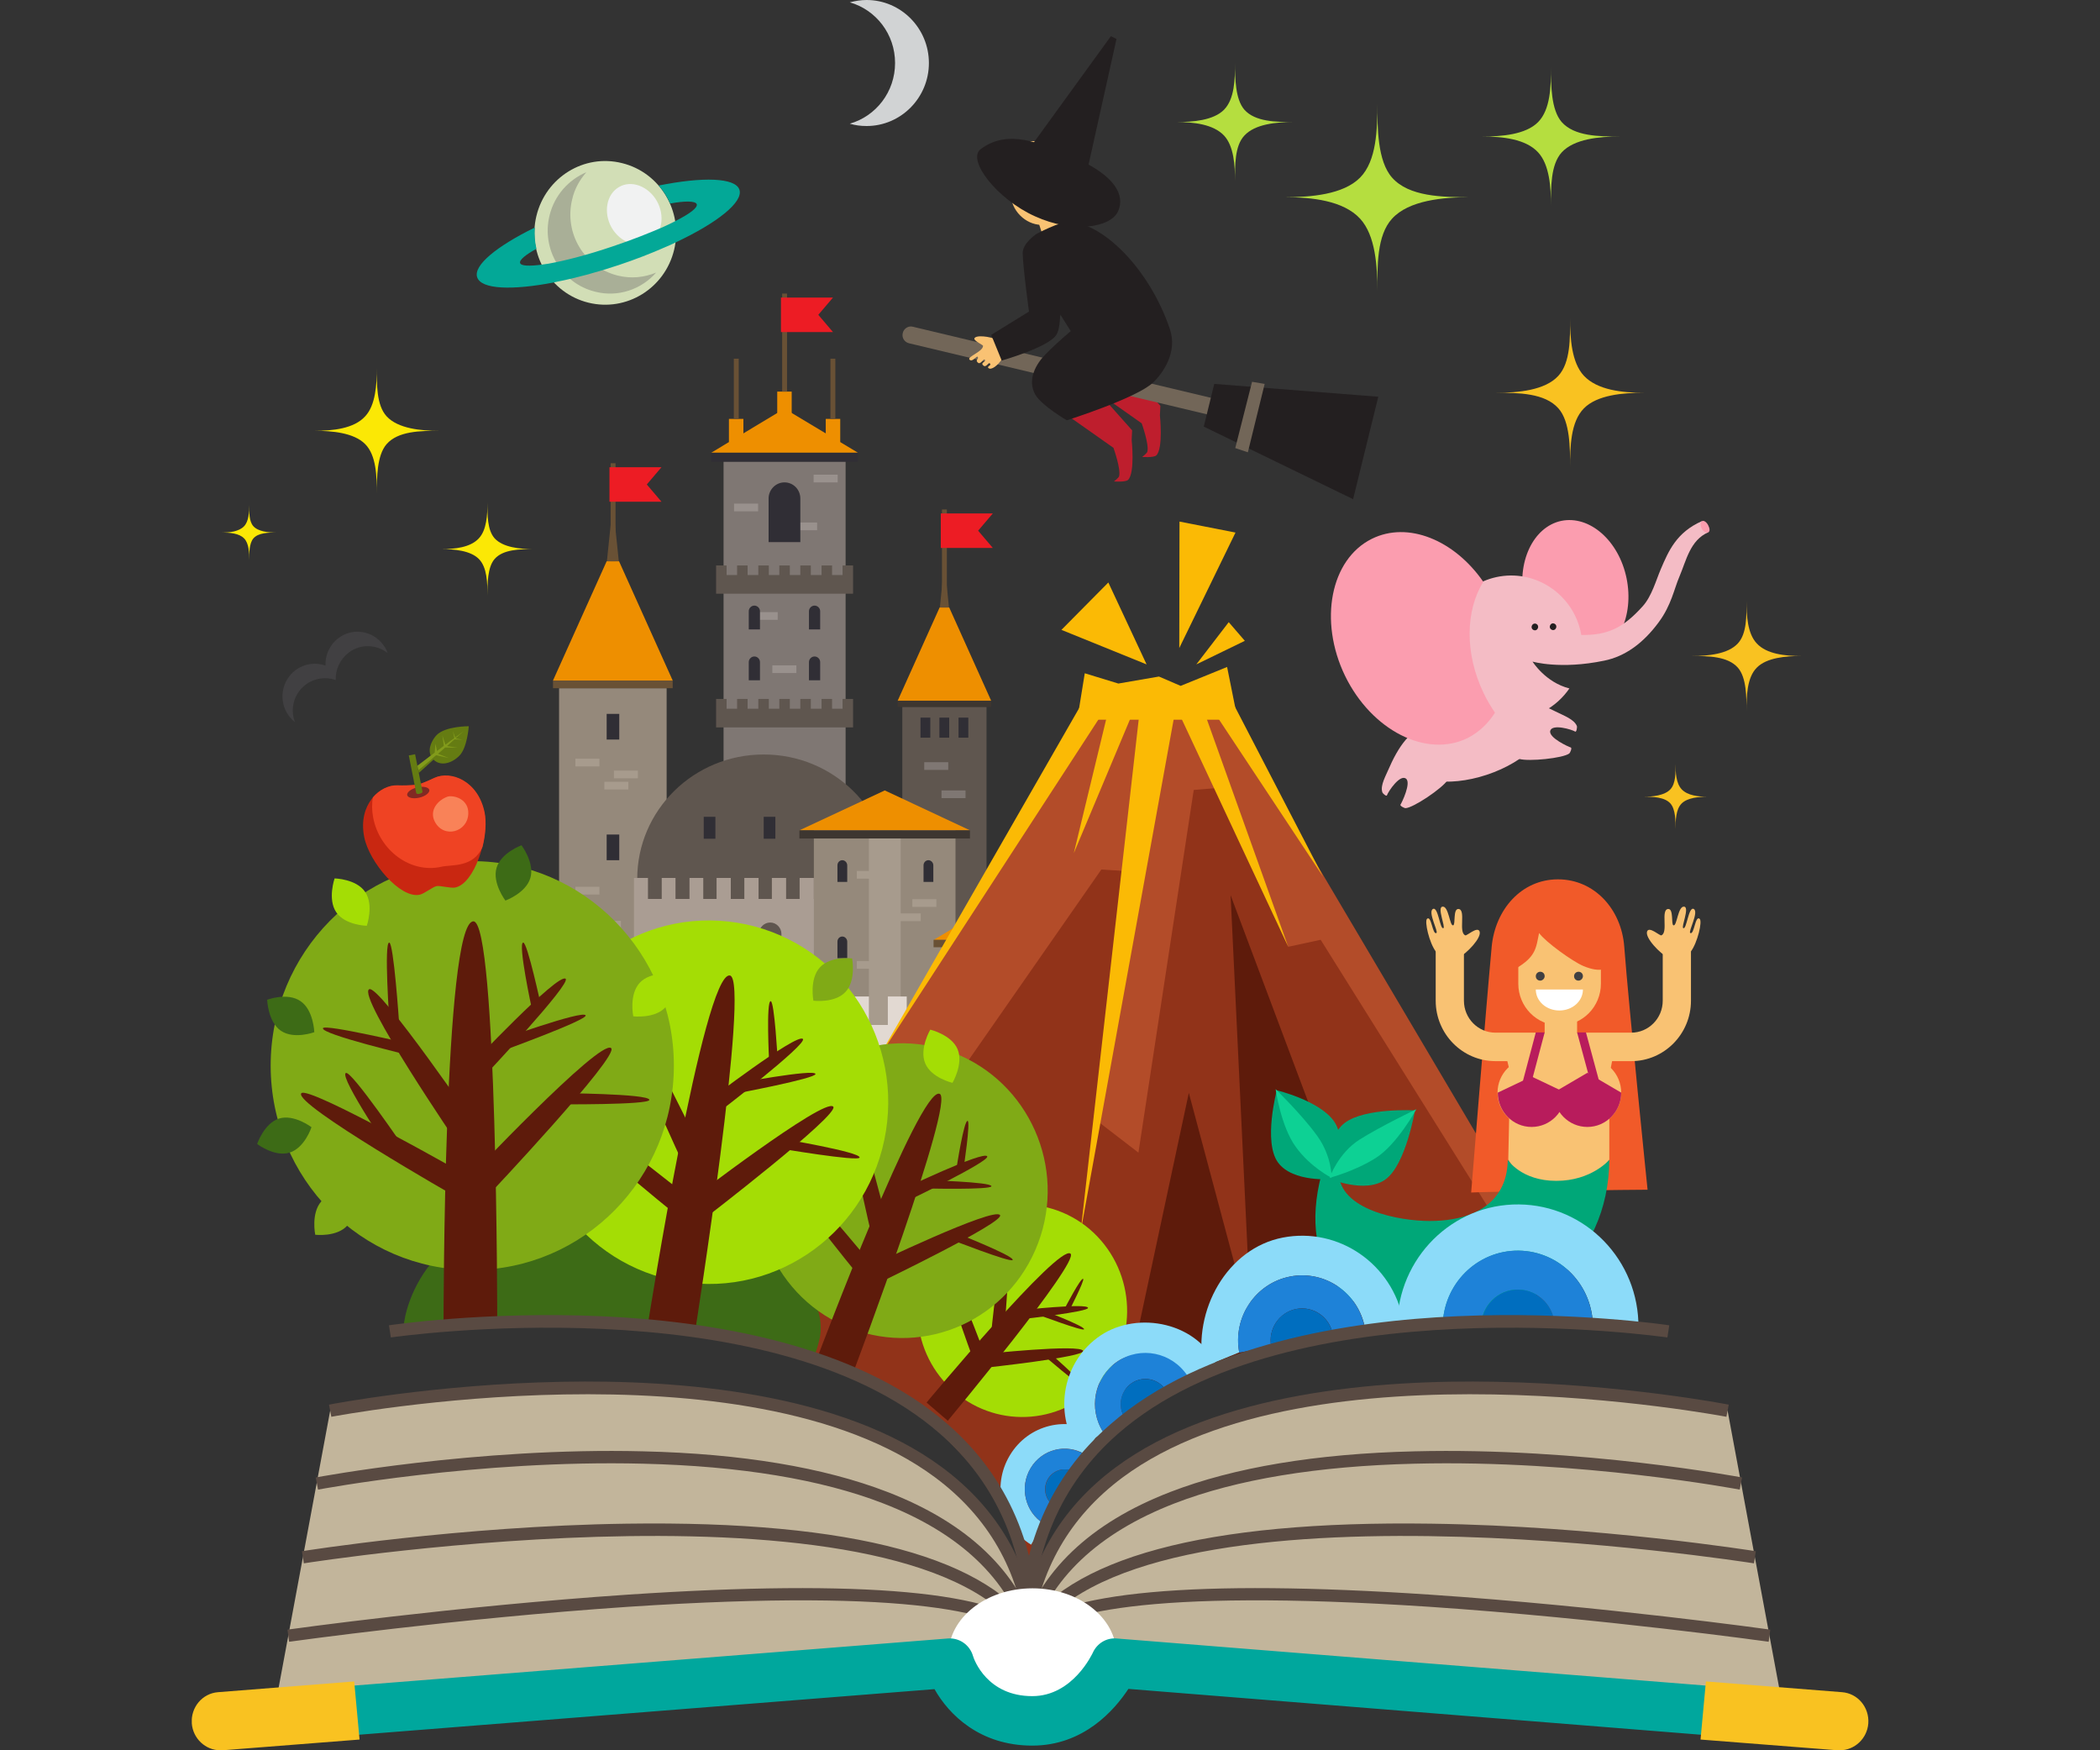 <?xml version="1.0" encoding="utf-8"?>
<!-- Generator: Adobe Illustrator 21.1.0, SVG Export Plug-In . SVG Version: 6.00 Build 0)  -->
<svg version="1.1" id="Слой_1" xmlns="http://www.w3.org/2000/svg" xmlns:xlink="http://www.w3.org/1999/xlink" x="0px" y="0px"
	 viewBox="0 0 900 750" style="enable-background:new 0 0 900 750;" xml:space="preserve">
<rect x="0" y="0" width="900" height="750" fill="#333333" stroke="none"/>
<style type="text/css">
	.st0{clip-path:url(#SVGID_2_);fill:#7F7773;}
	.st1{clip-path:url(#SVGID_2_);fill:#EE8F00;}
	.st2{clip-path:url(#SVGID_2_);fill:#5F564F;}
	.st3{clip-path:url(#SVGID_2_);fill:#695135;}
	.st4{clip-path:url(#SVGID_2_);fill:#302E35;}
	.st5{clip-path:url(#SVGID_2_);fill:#99918D;}
	.st6{clip-path:url(#SVGID_2_);}
	.st7{clip-path:url(#SVGID_4_);fill:#302E35;}
	.st8{clip-path:url(#SVGID_4_);fill:#ED1C24;}
	.st9{clip-path:url(#SVGID_4_);fill:#95897B;}
	.st10{clip-path:url(#SVGID_4_);fill:#EE8F00;}
	.st11{clip-path:url(#SVGID_4_);fill:#695135;}
	.st12{clip-path:url(#SVGID_4_);fill:#5F564F;}
	.st13{clip-path:url(#SVGID_4_);fill:#3D3630;}
	.st14{clip-path:url(#SVGID_4_);fill:#CDBFB2;}
	.st15{clip-path:url(#SVGID_4_);fill:#AA9D93;}
	.st16{clip-path:url(#SVGID_4_);fill:#A79B8D;}
	.st17{clip-path:url(#SVGID_4_);fill:#E2D9D2;}
	.st18{clip-path:url(#SVGID_4_);fill:#EDE5DF;}
	.st19{clip-path:url(#SVGID_4_);fill:#D79B5D;}
	.st20{clip-path:url(#SVGID_4_);fill:#74482F;}
	.st21{clip-path:url(#SVGID_4_);fill:#AFA297;}
	.st22{clip-path:url(#SVGID_4_);fill:#7F7773;}
	.st23{opacity:0.3;clip-path:url(#SVGID_4_);}
	.st24{clip-path:url(#SVGID_6_);fill:#352D28;}
	.st25{clip-path:url(#SVGID_8_);fill:#352D28;}
	.st26{clip-path:url(#SVGID_10_);fill:#352D28;}
	.st27{clip-path:url(#SVGID_12_);fill:#352D28;}
	.st28{clip-path:url(#SVGID_4_);fill:#B34C29;}
	.st29{clip-path:url(#SVGID_4_);fill:#913319;}
	.st30{clip-path:url(#SVGID_4_);fill:#5E1B0B;}
	.st31{clip-path:url(#SVGID_4_);fill:#FBBA05;}
	.st32{clip-path:url(#SVGID_4_);fill:#3D6B16;}
	.st33{clip-path:url(#SVGID_4_);fill:#A4DD05;}
	.st34{clip-path:url(#SVGID_4_);fill:#80AA16;}
	.st35{clip-path:url(#SVGID_4_);fill:#F15A29;}
	.st36{clip-path:url(#SVGID_4_);fill:#F9C273;}
	.st37{clip-path:url(#SVGID_4_);fill:#00A778;}
	.st38{clip-path:url(#SVGID_4_);fill:#0DD194;}
	.st39{clip-path:url(#SVGID_4_);fill:#B81C5C;}
	.st40{clip-path:url(#SVGID_4_);fill:#FFFFFF;}
	.st41{clip-path:url(#SVGID_4_);fill:#414042;}
	.st42{clip-path:url(#SVGID_4_);fill:#8CDBF9;}
	.st43{clip-path:url(#SVGID_4_);fill:#1E82D8;}
	.st44{clip-path:url(#SVGID_4_);fill:#006EBF;}
	.st45{clip-path:url(#SVGID_4_);fill:#EF4323;}
	.st46{clip-path:url(#SVGID_4_);fill:#C92711;}
	.st47{clip-path:url(#SVGID_4_);fill:#F98258;}
	.st48{clip-path:url(#SVGID_4_);fill:#822923;}
	.st49{clip-path:url(#SVGID_4_);fill:#657C12;}
	.st50{clip-path:url(#SVGID_4_);fill:#829B1B;}
	.st51{clip-path:url(#SVGID_4_);fill:#BE1E2D;}
	.st52{clip-path:url(#SVGID_4_);fill:#726658;}
	.st53{clip-path:url(#SVGID_4_);fill:#231F20;}
	.st54{clip-path:url(#SVGID_4_);fill:#D1D3D4;}
	.st55{clip-path:url(#SVGID_4_);fill:#B5DE3F;}
	.st56{clip-path:url(#SVGID_4_);fill:#FBE805;}
	.st57{clip-path:url(#SVGID_4_);fill:#F9C221;}
	.st58{clip-path:url(#SVGID_4_);fill:#D2DEB6;}
	.st59{opacity:0.4;clip-path:url(#SVGID_4_);}
	.st60{clip-path:url(#SVGID_14_);fill:#6B6868;}
	.st61{clip-path:url(#SVGID_4_);fill:#F1F2F2;}
	.st62{clip-path:url(#SVGID_4_);fill:#03A897;}
	.st63{clip-path:url(#SVGID_4_);fill:#F4BCC5;}
	.st64{clip-path:url(#SVGID_4_);fill:#FB9DAF;}
	.st65{clip-path:url(#SVGID_4_);fill:#C2B59B;}
	.st66{clip-path:url(#SVGID_4_);fill:#594A42;}
	.st67{clip-path:url(#SVGID_4_);fill:#00A79D;}
</style>
<g>
	<defs>
		<rect id="SVGID_1_" x="82.2" width="718.6" height="750"/>
	</defs>
	<clipPath id="SVGID_2_">
		<use xlink:href="#SVGID_1_"  style="overflow:visible;"/>
	</clipPath>
	<rect x="310.1" y="194" class="st0" width="52.3" height="169.2"/>
	<polygon class="st1" points="336.2,175.1 304.8,194 367.7,194 	"/>
	<polygon class="st2" points="361.1,242.3 361.1,246.4 356.6,246.4 356.6,242.3 352.1,242.3 352.1,246.4 347.5,246.4 347.5,242.3 
		343,242.3 343,246.4 338.5,246.4 338.5,242.3 334,242.3 334,246.4 329.5,246.4 329.5,242.3 325,242.3 325,246.4 320.4,246.4 
		320.4,242.3 315.9,242.3 315.9,246.4 311.4,246.4 311.4,242.3 306.9,242.3 306.9,254.4 365.6,254.4 365.6,242.3 	"/>
	<polygon class="st2" points="361.1,299.5 361.1,303.7 356.6,303.7 356.6,299.5 352.1,299.5 352.1,303.7 347.5,303.7 347.5,299.5 
		343,299.5 343,303.7 338.5,303.7 338.5,299.5 334,299.5 334,303.7 329.5,303.7 329.5,299.5 325,299.5 325,303.7 320.4,303.7 
		320.4,299.5 315.9,299.5 315.9,303.7 311.4,303.7 311.4,299.5 306.9,299.5 306.9,311.7 365.6,311.7 365.6,299.5 	"/>
	<rect x="333.1" y="167.8" class="st1" width="6.2" height="10"/>
	<rect x="335.2" y="125.8" class="st3" width="2.1" height="42"/>
	<rect x="312.4" y="179.5" class="st1" width="6.2" height="10"/>
	<rect x="314.5" y="153.7" class="st3" width="2.1" height="25.8"/>
	<rect x="353.9" y="179.5" class="st1" width="6.2" height="10"/>
	<rect x="355.9" y="153.7" class="st3" width="2.1" height="25.8"/>
	<rect x="304.8" y="194" class="st4" width="62.9" height="3.9"/>
	<rect x="331" y="285.1" class="st5" width="10.3" height="3.3"/>
	<rect x="339.9" y="223.9" class="st5" width="10.3" height="3.3"/>
	<rect x="348.7" y="203.4" class="st5" width="10.3" height="3.3"/>
	<rect x="323" y="262.3" class="st5" width="10.3" height="3.3"/>
	<rect x="314.6" y="215.8" class="st5" width="10.3" height="3.3"/>
	<g class="st6">
		<defs>
			<rect id="SVGID_3_" x="82.2" y="0" width="718.6" height="750"/>
		</defs>
		<clipPath id="SVGID_4_">
			<use xlink:href="#SVGID_3_"  style="overflow:visible;"/>
		</clipPath>
		<path class="st7" d="M343,232.3v-18.7c0-3.8-3-6.9-6.8-6.9c-3.7,0-6.8,3.1-6.8,6.9v18.7H343z"/>
		<path class="st7" d="M325.7,269.7v-7.8c0-1.3-1.1-2.4-2.4-2.4c-1.3,0-2.4,1.1-2.4,2.4v7.8H325.7z"/>
		<path class="st7" d="M325.7,291.5v-7.8c0-1.3-1.1-2.4-2.4-2.4c-1.3,0-2.4,1.1-2.4,2.4v7.8H325.7z"/>
		<path class="st7" d="M351.5,269.7v-7.8c0-1.3-1.1-2.4-2.4-2.4c-1.3,0-2.4,1.1-2.4,2.4v7.8H351.5z"/>
		<path class="st7" d="M351.5,291.5v-7.8c0-1.3-1.1-2.4-2.4-2.4c-1.3,0-2.4,1.1-2.4,2.4v7.8H351.5z"/>
		<polygon class="st8" points="357,142.3 334.7,142.3 334.7,127.5 357,127.5 350.7,134.9 		"/>
		<rect x="239.6" y="294.9" class="st9" width="46.1" height="152.3"/>
		<polygon class="st10" points="265.3,240.5 260,240.5 237,291.6 288.3,291.6 		"/>
		<rect x="260" y="305.9" class="st7" width="5.4" height="11"/>
		<rect x="260" y="357.6" class="st7" width="5.4" height="11"/>
		<polygon class="st11" points="263.1,220.2 262.2,220.2 260.1,240.5 265.2,240.5 		"/>
		<rect x="237" y="291.6" class="st11" width="51.3" height="3.3"/>
		<rect x="261.7" y="198.5" class="st11" width="2.1" height="42"/>
		<polygon class="st8" points="283.5,215 261.2,215 261.2,200.2 283.5,200.2 277.2,207.6 		"/>
		<rect x="386.7" y="302.9" class="st12" width="36.1" height="119.1"/>
		<polygon class="st10" points="406.8,260.3 402.7,260.3 384.7,300.3 424.8,300.3 		"/>
		<rect x="402.6" y="307.5" class="st7" width="4.2" height="8.6"/>
		<rect x="394.5" y="307.5" class="st7" width="4.2" height="8.6"/>
		<rect x="410.8" y="307.5" class="st7" width="4.2" height="8.6"/>
		<polygon class="st11" points="405.1,244.5 404.4,244.5 402.8,260.3 406.7,260.3 		"/>
		<rect x="384.7" y="300.3" class="st13" width="40.1" height="2.6"/>
		<rect x="403.7" y="218.3" class="st11" width="2.1" height="42"/>
		<polygon class="st8" points="425.5,234.8 403.2,234.8 403.2,220 425.5,220 419.2,227.4 		"/>
		<rect x="207.5" y="402.7" class="st14" width="43.6" height="113.7"/>
		<polygon class="st10" points="229.3,387 203.1,402.8 255.6,402.8 		"/>
		<rect x="226.7" y="411.1" class="st7" width="5.2" height="8.3"/>
		<rect x="226.7" y="451.4" class="st7" width="5.2" height="8.3"/>
		<rect x="226.7" y="491.3" class="st7" width="5.2" height="8.3"/>
		<rect x="203.1" y="402.7" class="st11" width="52.4" height="3.2"/>
		<path class="st12" d="M381.5,376.6c0,29.4-24.2,53.3-54.2,53.3c-29.9,0-54.2-23.9-54.2-53.3c0-29.4,24.2-53.3,54.2-53.3
			C357.2,323.3,381.5,347.1,381.5,376.6"/>
		<polygon class="st15" points="378.2,376.2 378.2,385.2 372.3,385.2 372.3,376.2 366.4,376.2 366.4,385.2 360.5,385.2 360.5,376.2 
			354.5,376.2 354.5,385.2 348.8,385.2 348.8,376.2 348.6,376.2 342.9,376.2 342.7,376.2 342.7,385.2 336.9,385.2 336.9,376.2 
			336.8,376.2 331,376.2 330.8,376.2 330.8,385.2 325.1,385.2 325.1,376.2 324.9,376.2 319.2,376.2 319,376.2 319,385.2 
			313.2,385.2 313.2,376.2 313,376.2 307.3,376.2 307.1,376.2 307.1,385.2 301.4,385.2 301.4,376.2 295.5,376.2 295.5,385.2 
			289.5,385.2 289.5,376.2 283.6,376.2 283.6,385.2 277.7,385.2 277.7,376.2 271.7,376.2 271.7,441.7 307.1,441.7 348.8,441.7 
			384.2,441.7 384.2,376.2 		"/>
		<rect x="348.8" y="355.8" class="st9" width="60.7" height="123.4"/>
		<polygon class="st10" points="379.2,338.7 342.6,355.8 415.7,355.8 		"/>
		<rect x="342.6" y="355.8" class="st13" width="73.1" height="3.5"/>
		<path class="st7" d="M363.1,377.9v-7.1c0-1.2-1-2.2-2.1-2.2c-1.2,0-2.1,1-2.1,2.2v7.1H363.1z"/>
		<path class="st7" d="M400,377.9v-7.1c0-1.2-1-2.2-2.1-2.2c-1.2,0-2.1,1-2.1,2.2v7.1H400z"/>
		<path class="st7" d="M363.1,410.6v-7.1c0-1.2-1-2.2-2.1-2.2c-1.2,0-2.1,1-2.1,2.2v7.1H363.1z"/>
		<rect x="372.4" y="359.3" class="st16" width="13.6" height="119.9"/>
		<polygon class="st17" points="396.7,427 396.7,439.2 388.6,439.2 388.6,427 380.5,427 380.5,439.2 372.4,439.2 372.4,427 
			364.3,427 364.3,439.2 356.4,439.2 356.4,427 356.2,427 348.3,427 348.1,427 348.1,439.2 340.2,439.2 340.2,427 340,427 
			332.1,427 331.9,427 331.9,439.2 324,439.2 324,427 323.8,427 315.9,427 315.7,427 315.7,439.2 307.8,439.2 307.8,427 307.6,427 
			299.7,427 299.5,427 299.5,439.2 291.6,439.2 291.6,427 283.5,427 283.5,439.2 275.5,439.2 275.5,427 267.4,427 267.4,439.2 
			259.3,439.2 259.3,427 251.2,427 251.2,516.5 299.5,516.5 356.4,516.5 404.8,516.5 404.8,427 		"/>
		<path class="st18" d="M354.3,516.5v-41.1c0-9.3-7.4-16.8-16.6-16.8h-19.5c-9.2,0-16.6,7.5-16.6,16.8v41.1H354.3z"/>
		<path class="st19" d="M320.5,464.5c-7.1,0-12.8,5.8-12.8,13v39H328v-52H320.5z"/>
		<path class="st20" d="M348.4,477.5c0-7.2-5.7-13-12.8-13H328v52h20.3V477.5z"/>
		<path class="st9" d="M381.6,477.5v-8.2c0-1.4-1.1-2.5-2.5-2.5c-1.4,0-2.5,1.1-2.5,2.5v8.2H381.6z"/>
		<path class="st9" d="M381.6,500.4v-8.2c0-1.4-1.1-2.5-2.5-2.5c-1.4,0-2.5,1.1-2.5,2.5v8.2H381.6z"/>
		<rect x="258.7" y="456.4" class="st18" width="10.3" height="3.3"/>
		<rect x="262.7" y="451.6" class="st18" width="10.3" height="3.3"/>
		<rect x="277.4" y="469.3" class="st18" width="10.3" height="3.3"/>
		<rect x="258.7" y="446.5" class="st18" width="10.3" height="3.3"/>
		<path class="st9" d="M279.5,477.5v-8.2c0-1.4-1.1-2.5-2.5-2.5c-1.4,0-2.5,1.1-2.5,2.5v8.2H279.5z"/>
		<path class="st9" d="M279.5,500.4v-8.2c0-1.4-1.1-2.5-2.5-2.5c-1.4,0-2.5,1.1-2.5,2.5v8.2H279.5z"/>
		<rect x="404.5" y="402.7" class="st14" width="43.6" height="113.7"/>
		<polygon class="st10" points="426.3,387 400.1,402.8 452.5,402.8 		"/>
		<rect x="423.7" y="411.1" class="st7" width="5.2" height="8.3"/>
		<rect x="400.1" y="402.7" class="st11" width="52.4" height="3.2"/>
		<rect x="416" y="481.9" class="st21" width="10.3" height="3.3"/>
		<rect x="428.3" y="493.3" class="st21" width="10.3" height="3.3"/>
		<rect x="416" y="453.4" class="st21" width="10.3" height="3.3"/>
		<rect x="423.1" y="434.3" class="st21" width="10.3" height="3.3"/>
		<rect x="431.5" y="439.1" class="st21" width="10.3" height="3.3"/>
		<rect x="431.5" y="429.2" class="st21" width="10.3" height="3.3"/>
		<rect x="423.7" y="450.3" class="st7" width="5.2" height="8.3"/>
		<rect x="423.7" y="492.1" class="st7" width="5.2" height="8.3"/>
		<rect x="214.3" y="435.3" class="st21" width="10.3" height="3.3"/>
		<rect x="218.4" y="430.5" class="st21" width="10.3" height="3.3"/>
		<rect x="214.3" y="425.4" class="st21" width="10.3" height="3.3"/>
		<rect x="226.7" y="476" class="st21" width="10.3" height="3.3"/>
		<rect x="235.2" y="480.8" class="st21" width="10.3" height="3.3"/>
		<rect x="235.2" y="470.9" class="st21" width="10.3" height="3.3"/>
		<rect x="390.6" y="486.3" class="st18" width="10.3" height="3.3"/>
		<rect x="377.4" y="453" class="st18" width="10.3" height="3.3"/>
		<rect x="283.5" y="506.7" class="st18" width="10.3" height="3.3"/>
		<rect x="385.8" y="457.8" class="st18" width="10.3" height="3.3"/>
		<rect x="373.3" y="447.8" class="st18" width="10.3" height="3.3"/>
		<rect x="311.1" y="447.8" class="st18" width="10.3" height="3.3"/>
		<rect x="299.8" y="401.1" class="st9" width="10.3" height="3.3"/>
		<rect x="332.4" y="407.3" class="st9" width="10.3" height="3.3"/>
		<rect x="278" y="415.9" class="st9" width="10.3" height="3.3"/>
		<rect x="285.7" y="407.3" class="st9" width="10.3" height="3.3"/>
		<rect x="255.8" y="394.6" class="st16" width="10.3" height="3.3"/>
		<rect x="259" y="335" class="st16" width="10.3" height="3.3"/>
		<rect x="263.1" y="330.2" class="st16" width="10.3" height="3.3"/>
		<rect x="246.6" y="380" class="st16" width="10.3" height="3.3"/>
		<rect x="246.6" y="325.1" class="st16" width="10.3" height="3.3"/>
		<rect x="403.5" y="338.7" class="st22" width="10.3" height="3.3"/>
		<rect x="396.1" y="326.6" class="st22" width="10.3" height="3.3"/>
		<rect x="384.3" y="391.4" class="st16" width="10.3" height="3.3"/>
		<rect x="391" y="385.3" class="st16" width="10.3" height="3.3"/>
		<rect x="367.2" y="411.8" class="st16" width="10.3" height="3.3"/>
		<rect x="367.2" y="373.2" class="st16" width="10.3" height="3.3"/>
		<path class="st12" d="M334.9,413.5v-13.3c0-2.7-2.2-4.9-4.8-4.9c-2.7,0-4.8,2.2-4.8,4.9v13.3H334.9z"/>
		<path class="st12" d="M301.6,413.5v-13.3c0-2.7-2.2-4.9-4.8-4.9c-2.7,0-4.8,2.2-4.8,4.9v13.3H301.6z"/>
		<rect x="327.3" y="350" class="st7" width="5" height="9.4"/>
		<rect x="301.6" y="350" class="st7" width="5" height="9.4"/>
		<g class="st23">
			<g>
				<defs>
					<rect id="SVGID_5_" x="251.2" y="427" width="5.6" height="89.5"/>
				</defs>
				<clipPath id="SVGID_6_">
					<use xlink:href="#SVGID_5_"  style="overflow:visible;"/>
				</clipPath>
				<rect x="251.2" y="427" class="st24" width="5.6" height="89.5"/>
			</g>
		</g>
		<g class="st23">
			<g>
				<defs>
					<rect id="SVGID_7_" x="398.8" y="427" width="5.6" height="89.5"/>
				</defs>
				<clipPath id="SVGID_8_">
					<use xlink:href="#SVGID_7_"  style="overflow:visible;"/>
				</clipPath>
				<rect x="398.8" y="427" class="st25" width="5.6" height="89.5"/>
			</g>
		</g>
		<g class="st23">
			<g>
				<defs>
					<rect id="SVGID_9_" x="203.1" y="455.6" width="4.4" height="60.9"/>
				</defs>
				<clipPath id="SVGID_10_">
					<use xlink:href="#SVGID_9_"  style="overflow:visible;"/>
				</clipPath>
				<rect x="203.1" y="455.6" class="st26" width="4.4" height="60.9"/>
			</g>
		</g>
		<g class="st23">
			<g>
				<defs>
					<rect id="SVGID_11_" x="448.1" y="455.6" width="4.4" height="60.9"/>
				</defs>
				<clipPath id="SVGID_12_">
					<use xlink:href="#SVGID_11_"  style="overflow:visible;"/>
				</clipPath>
				<rect x="448.1" y="455.6" class="st27" width="4.4" height="60.9"/>
			</g>
		</g>
		<polygon class="st28" points="527.1,307.4 467.5,307.4 302.9,571.1 365.6,584.7 629.3,565.9 680.7,567.1 		"/>
		<polygon class="st29" points="330.8,575.3 472,372.6 487.9,373.6 471,480.9 487.9,493.9 511.6,338.5 523.5,337.5 552.1,405.7 
			566,402.7 658.9,551.1 658.9,564.1 569.8,569.4 509.5,583.5 461.9,622.4 441,667.1 423.6,635.3 388.8,598.8 		"/>
		<polygon class="st30" points="595.4,564.7 527.4,383.6 536.2,568.2 509.5,468.3 479.3,609.4 501.4,592.9 516.4,584.7 548.9,576.5 
					"/>
		<polygon class="st31" points="515.5,303.4 552.1,405.7 504.7,304.4 485.9,304.4 460.2,365.6 475,304.4 498.7,299.4 		"/>
		<polygon class="st31" points="503.7,304.4 463.1,528 488.8,301.4 		"/>
		<polygon class="st31" points="520.5,305.4 567,375.6 525.4,295.4 483.9,295.4 		"/>
		<polygon class="st31" points="472,306.4 376,454.1 467.1,295.4 485.9,295.4 		"/>
		<polygon class="st31" points="512.7,284.7 526.6,266.6 533.5,274.6 		"/>
		<polygon class="st31" points="491.4,284.7 475,249.6 454.9,269.9 		"/>
		<polygon class="st31" points="505.4,277.7 529.5,228.2 505.5,223.5 		"/>
		<path class="st31" d="M528.4,308.4v-1.7c0-6.3-5-11.4-11.2-11.4h-39.9c-6.2,0-11.2,5.1-11.2,11.4v1.7H528.4z"/>
		<polygon class="st31" points="530.4,308.2 525.9,285.8 506,293.9 496.7,289.9 479.3,292.9 464.9,288.5 461.9,307 		"/>
		<path class="st32" d="M316.3,535.4c-8.4-1.5-16.5-1-23.5,1c-10.5-12.7-29.4-22.7-50.8-21.1c-64.4,4.8-69.5,51.9-69,54.2l118.9-2.4
			l57.5,12.9c0.6-1.5,1.7-5.4,2-7C354.3,556.3,338.6,539.4,316.3,535.4"/>
		<path class="st33" d="M472.5,591c-16,19.2-44.3,21.7-63.3,5.5c-19-16.2-21.4-44.9-5.4-64.2c16-19.2,44.3-21.7,63.3-5.5
			C486,543.1,488.5,571.8,472.5,591"/>
		<path class="st30" d="M458.8,537.2c-5.1-4.3-61.7,63.8-61.7,63.8l9.1,7.8C406.2,608.8,462.8,540.7,458.8,537.2"/>
		<path class="st30" d="M464.2,578.9c-0.7-3.2-43.4,1.4-43.4,1.4l1.2,5.8C422.1,586.1,464.8,581.5,464.2,578.9"/>
		<path class="st30" d="M466.3,560.4c-0.5-2.1-28.7,1-28.7,1l0.8,3.8C438.4,565.2,466.7,562.1,466.3,560.4"/>
		<path class="st30" d="M463.4,593.3c0.9-1.1-14.7-14.6-14.7-14.6l-1.6,1.9C447.1,580.6,462.7,594.1,463.4,593.3"/>
		<path class="st30" d="M464.6,569.6c0.5-1.3-18.8-8.6-18.8-8.6l-0.9,2.4C444.9,563.3,464.2,570.6,464.6,569.6"/>
		<path class="st30" d="M464.2,548c-1-0.6-7.8,12.5-7.8,12.5l1.9,1.1C458.2,561.6,465,548.5,464.2,548"/>
		<path class="st30" d="M415.5,544.5c-1.7-0.2-3.8,21.4-3.8,21.4l3.1,0.4C414.8,566.3,416.9,544.7,415.5,544.5"/>
		<path class="st30" d="M417.9,533.5c-1.2,0.8,11,17.4,11,17.4l2.1-1.4C431,549.5,418.9,532.9,417.9,533.5"/>
		<path class="st30" d="M441.4,528.6c-0.9-0.8-11.2,13.5-11.2,13.5l1.7,1.4C431.9,543.5,442.1,529.2,441.4,528.6"/>
		<path class="st30" d="M431.4,533.6c-3-0.6-6.8,39.6-6.8,39.6l5.5,1.1C430,574.2,433.8,534.1,431.4,533.6"/>
		<path class="st30" d="M405.1,541.5c-2.9,0.8,11.8,40.4,11.8,40.4l5.2-1.4C422,580.4,407.3,540.8,405.1,541.5"/>
		<path class="st34" d="M444.9,532.7c-12.3,32.6-48.2,48.9-80.4,36.5c-32.1-12.4-48.2-48.9-36-81.5c12.3-32.6,48.2-48.9,80.4-36.5
			C441,463.7,457.2,500.2,444.9,532.7"/>
		<path class="st30" d="M402.7,468.7c-8.6-3.3-52,112-52,112l15.5,6C366.2,586.7,409.6,471.3,402.7,468.7"/>
		<path class="st30" d="M428.6,520.7c-2.3-3.9-56.1,22-56.1,22l4.2,7C376.7,549.7,430.5,523.8,428.6,520.7"/>
		<path class="st30" d="M423.1,495.5c-1.5-2.6-37.1,14.5-37.1,14.5l2.8,4.6C388.7,514.7,424.3,497.6,423.1,495.5"/>
		<path class="st30" d="M434,539.9c0.7-1.8-25.9-12.2-25.9-12.2l-1.2,3.2C406.9,530.9,433.5,541.3,434,539.9"/>
		<path class="st30" d="M424.9,508.3c0-1.9-28.4-2.6-28.4-2.6l-0.1,3.5C396.3,509.3,424.8,509.9,424.9,508.3"/>
		<path class="st30" d="M414.7,480.3c-1.6-0.3-4.7,19.9-4.7,19.9l2.9,0.6C413,500.8,416,480.6,414.7,480.3"/>
		<path class="st30" d="M349.3,498.2c-2.4,0.5,4.6,29.7,4.6,29.7l4.3-0.9C358.3,527.1,351.2,497.8,349.3,498.2"/>
		<path class="st30" d="M347.6,482.8c-1.2,1.6,22.3,17.7,22.3,17.7l2.1-2.8C372,497.6,348.5,481.5,347.6,482.8"/>
		<path class="st30" d="M376.1,465.4c-1.5-0.6-8.5,22.9-8.5,22.9l2.8,1C370.3,489.3,377.3,465.9,376.1,465.4"/>
		<path class="st30" d="M365.2,476.6c-4.3,0.6,8.9,55,8.9,55l7.7-1.1C381.8,530.4,368.6,476.1,365.2,476.6"/>
		<path class="st30" d="M334.3,499.1c-3.4,2.3,33.6,47.4,33.6,47.4l6.1-4.2C374,542.2,337,497.2,334.3,499.1"/>
		<path class="st35" d="M630.5,511c0,0,6.3-78.5,8.8-105.4c1.5-15.8,12.7-28.8,28.4-28.8c15.7,0,27.2,12.9,28.4,28.8
			c2,26.2,10,104.2,10,104.2C705.8,509.7,631.9,510.7,630.5,511"/>
		<path class="st36" d="M646.4,496.9l0.5-23c0-12,9.6-21.7,21.4-21.7c11.8,0,21.4,9.7,21.4,21.7v23l-24,29.4L646.4,496.9z"/>
		<path class="st36" d="M651.9,479c0,6.5-0.6,11.5,5.8,11.5h21.7c6.4,0,6.5-3.8,6.5-10.2l5-25.6c0-6.5-5.2-11.7-11.6-11.7h-21.7
			c-6.4,0-11.6,5.2-11.6,11.7L651.9,479z"/>
		<path class="st37" d="M573.7,502.1c0,16.6,26.5,21.1,39,21.1c13.6,0,25-4,30.3-13.4c2-3.5,3.1-7.7,3.2-12.8c0,0,5.7,9,20.8,9
			c15.1,0,22.7-9,22.7-9c-0.3,43.1-34.4,70.3-77,70.3c-36.9,0-57.9-26.9-45.3-67.8L573.7,502.1z"/>
		<path class="st37" d="M576.4,481.1c-8.7,6.5-7,23.8-7,23.8s15.8,6.9,24.5,0.4c8.7-6.5,12.5-29.5,12.5-29.5
			S585.1,474.6,576.4,481.1"/>
		<path class="st37" d="M571.6,480.3c6.4,8.8-0.4,24.9-0.4,24.9s-17.1,1.7-23.5-7.1c-6.4-8.8-0.5-30.9-0.5-30.9
			S565.2,471.5,571.6,480.3"/>
		<path class="st38" d="M564.5,486.7c6.4,8.8,6.2,18,6.2,18s-9.1-4.5-15.4-13.3c-6.4-8.8-8.6-24.7-8.6-24.7S558.1,477.8,564.5,486.7
			"/>
		<path class="st38" d="M582.7,488.3c-9.2,5.8-12.9,16.4-12.9,16.4s10.6-2.7,19.8-8.5c9.2-5.8,17.4-20.9,17.4-20.9
			S591.9,482.5,582.7,488.3"/>
		<path class="st36" d="M665.8,468.2c0,8.1,6.5,14.7,14.5,14.7c8,0,14.5-6.6,14.5-14.7c0-8.1-6.5-14.7-14.5-14.7
			C672.3,453.5,665.8,460.1,665.8,468.2"/>
		<path class="st36" d="M641.8,468.2c0,8.1,6.5,14.7,14.5,14.7c8,0,14.5-6.6,14.5-14.7c0-8.1-6.5-14.7-14.5-14.7
			C648.3,453.5,641.8,460.1,641.8,468.2"/>
		<path class="st39" d="M656.4,482.9c-8,0-14.5-6.6-14.5-14.7l14.5-6.9l14.5,6.9C670.9,476.3,664.4,482.9,656.4,482.9"/>
		<path class="st39" d="M680.3,482.9c-8,0-14.5-6.6-14.5-14.7l14.5-8.5l14.5,8.5C694.8,476.3,688.3,482.9,680.3,482.9"/>
		<rect x="662" y="432.6" class="st36" width="13.9" height="13.2"/>
		<path class="st36" d="M650.7,421.5c0,9.9,7.9,17.9,17.7,17.9c9.8,0,17.7-8,17.7-17.9v-15.3c0-9.9-7.9-17.9-17.7-17.9
			c-9.8,0-17.7,8-17.7,17.9V421.5z"/>
		<path class="st35" d="M657,387c2.8-3.8,36.6,2,36.6,10.9c0,8.8,0,22.4-15.1,16c-4.5-1.9-16.2-10.3-18.9-14.1
			c-1.3,6.4-1.3,10.2-10.1,15.3C638.6,421.4,654.2,383.2,657,387"/>
		<path class="st36" d="M627.4,406.2v22.6c0,7.6,6.1,13.7,13.5,13.7h28.3v12.2h-28.3c-14.1,0-25.6-11.6-25.6-25.9v-22.6H627.4z"/>
		<path class="st36" d="M611.6,393.7c1.9-1.6,2.3,7,4,6.1c1-0.5-3.8-9-1.5-10.3c2.3-1.2,3,8.9,4.5,8.2c1-0.4-2.8-8.9-0.4-9.2
			c2.7-0.4,3.1,8.5,4.6,8c1.1-0.3-0.2-7.2,2.3-7c3.3,0.3-0.2,10.1,2.9,11.3c0.6,0.3,5.2-4,6.1-1.7c1,2.8-5.6,9.5-9,11.3
			c-0.7,0.4-1.5,0.6-2.3,0.7c-0.3,0.1-0.6,0.1-0.8,0.1c-2.8,0.3-5.3-1.2-6.6-3.4C612.5,404,610.4,394.7,611.6,393.7"/>
		<path class="st36" d="M712.6,406.2v22.6c0,7.6-6.1,13.7-13.5,13.7h-28.3v12.2h28.3c14.1,0,25.6-11.6,25.6-25.9v-22.6H712.6z"/>
		<path class="st36" d="M728.4,393.7c-1.9-1.6-2.3,7-4,6.1c-1-0.5,3.8-9,1.5-10.3c-2.3-1.2-3,8.9-4.5,8.2c-1-0.4,2.8-8.9,0.4-9.2
			c-2.7-0.4-3.1,8.5-4.6,8c-1.1-0.3,0.2-7.2-2.3-7c-3.3,0.3,0.2,10.1-2.9,11.3c-0.6,0.3-5.2-4-6.1-1.7c-1,2.8,5.6,9.5,9,11.3
			c0.7,0.4,1.5,0.6,2.3,0.7c0.3,0.1,0.6,0.1,0.8,0.1c2.8,0.3,5.3-1.2,6.6-3.4C727.5,404,729.7,394.7,728.4,393.7"/>
		<path class="st40" d="M668.3,433c-5.6,0-10.1-4-10.1-9h20.2C678.4,429,673.9,433,668.3,433"/>
		<path class="st41" d="M674.6,418.3c0,1.1,0.8,1.9,1.9,1.9c1,0,1.9-0.9,1.9-1.9c0-1.1-0.8-1.9-1.9-1.9
			C675.5,416.4,674.6,417.2,674.6,418.3"/>
		<path class="st41" d="M658.2,418.3c0,1.1,0.8,1.9,1.9,1.9c1,0,1.9-0.9,1.9-1.9c0-1.1-0.8-1.9-1.9-1.9
			C659.1,416.4,658.2,417.2,658.2,418.3"/>
		<polygon class="st39" points="675.9,442.4 679.7,442.4 685.4,463.5 681.6,463.5 		"/>
		<polygon class="st39" points="662,442.4 658.2,442.4 652.6,463.5 656.4,463.5 		"/>
		<path class="st42" d="M650.8,535.9c17.8,0.2,32,14.9,31.9,32.9l19.5,0.2c0.3-29-22.7-52.6-51.2-52.9c-28.6-0.3-51.9,23-52.2,51.9
			l19.5,0.2C618.6,550.2,633.1,535.8,650.8,535.9"/>
		<path class="st43" d="M650.8,535.9c-17.8-0.2-32.3,14.3-32.5,32.3l16.4,0.2c0.1-8.8,7.2-15.9,15.9-15.8
			c8.7,0.1,15.7,7.3,15.6,16.1l16.4,0.2C682.9,550.8,668.6,536.1,650.8,535.9"/>
		<path class="st44" d="M650.7,552.6c-8.7-0.1-15.8,7-15.9,15.8l31.5,0.3C666.4,559.9,659.4,552.7,650.7,552.6"/>
		<path class="st42" d="M552.9,547c14.9-2.9,29.3,7,32.1,22.1l16.4-3.2c-4.6-24.3-27.7-40.2-51.6-35.6
			c-23.9,4.6-38.7,31.2-34.1,55.5l15.4-6.3C528.3,564.5,538,549.9,552.9,547"/>
		<path class="st43" d="M552.9,547c-14.9,2.9-24.7,17.5-21.8,32.6l13.7-2.7c-1.4-7.4,3.4-14.5,10.7-16c7.3-1.4,14.3,3.4,15.7,10.8
			l13.7-2.7C582.2,554,567.8,544.1,552.9,547"/>
		<path class="st44" d="M555.5,560.9c-7.3,1.4-12.1,8.6-10.7,16l26.4-5.1C569.9,564.4,562.8,559.5,555.5,560.9"/>
		<path class="st42" d="M478.9,583.4c9.9-6.7,24.9-1,31.6,9l11.6-5.9c-8.1-20-34.5-25-50.5-14.2c-16,10.8-20.3,32.7-9.6,48.9
			l10.9-7.4C466.3,603.7,468.9,590.1,478.9,583.4"/>
		<path class="st43" d="M478.9,583.4c-9.9,6.7-12.6,20.3-6,30.4l9.2-6.2c-3.2-4.9-1.9-11.6,2.9-14.9c4.9-3.3,11.4-2,14.7,3l9.2-6.2
			C502.2,579.4,488.8,576.7,478.9,583.4"/>
		<path class="st44" d="M485,592.7c-4.9,3.3-6.2,10-2.9,14.9l17.6-11.9C496.4,590.7,489.8,589.4,485,592.7"/>
		<path class="st42" d="M441.7,629.1c4.9-8.2,15.4-10.8,23.5-5.8l5.4-9c-13-8-29.9-3.9-37.8,9.3c-7.9,13.1-3.8,30.3,9.1,38.3l5.4-9
			C439.3,647.9,436.8,637.2,441.7,629.1"/>
		<path class="st43" d="M441.7,629.1c-4.9,8.2-2.4,18.8,5.7,23.8l4.5-7.5c-3.9-2.4-5.2-7.7-2.8-11.7c2.4-4,7.6-5.3,11.5-2.8l4.5-7.5
			C457.2,618.3,446.6,620.9,441.7,629.1"/>
		<path class="st44" d="M449.2,633.7c-2.4,4-1.2,9.2,2.8,11.7l8.7-14.5C456.7,628.4,451.6,629.7,449.2,633.7"/>
		<path class="st41" d="M131.1,293.3c3.8-2.8,8.6-3.4,12.8-1.9c-0.2-4.5,1.8-8.9,5.6-11.8c5.1-3.8,11.8-3.5,16.6,0.2
			c-0.4-1.2-1-2.4-1.8-3.4c-4.5-6.2-13.1-7.6-19.2-3c-3.8,2.8-5.8,7.3-5.6,11.8c-4.2-1.5-8.9-0.9-12.8,1.9c-6.1,4.6-7.5,13.3-3,19.5
			c0.8,1.1,1.7,2,2.7,2.8C124.2,303.7,126,297.1,131.1,293.3"/>
		<path class="st33" d="M379.7,484.6c-6.7,42.5-46.1,71.4-88,64.6c-41.9-6.8-70.4-46.8-63.7-89.2c6.7-42.5,46.1-71.4,88-64.6
			C357.9,402.2,386.4,442.1,379.7,484.6"/>
		<path class="st30" d="M312.8,418c-11.2-1.8-35,148.6-35,148.6l20.2,3.3C298,569.8,321.8,419.4,312.8,418"/>
		<path class="st30" d="M357.1,474.2c-3.8-4.1-62.4,40.9-62.4,40.9l6.8,7.4C301.6,522.4,360.1,477.5,357.1,474.2"/>
		<path class="st30" d="M344.1,445.2c-2.5-2.7-41.3,27-41.3,27l4.5,4.9C307.4,477.1,346.1,447.4,344.1,445.2"/>
		<path class="st30" d="M368.4,496c0.4-2.4-34.3-8.2-34.3-8.2l-0.7,4.2C333.4,492,368.1,497.9,368.4,496"/>
		<path class="st30" d="M349.5,460.2c-0.4-2.3-35,4.2-35,4.2l0.8,4.2C315.3,468.6,349.8,462.1,349.5,460.2"/>
		<path class="st30" d="M330.3,429c-2,0-0.7,25.3-0.7,25.3l3.7-0.1C333.3,454.2,331.9,429,330.3,429"/>
		<path class="st30" d="M255.7,467.3c-2.8,1.2,13,34.7,13,34.7l5-2.2C273.7,499.8,257.9,466.3,255.7,467.3"/>
		<path class="st30" d="M249.8,449c-1,2.2,31.3,15.6,31.3,15.6l1.8-3.9C282.9,460.8,250.6,447.3,249.8,449"/>
		<path class="st30" d="M279.9,420.9c-2-0.3-4.6,29.8-4.6,29.8l3.6,0.5C278.9,451.2,281.5,421.1,279.9,420.9"/>
		<path class="st30" d="M269.6,437.2c-5,1.9,24.4,64.1,24.4,64.1l9-3.3C302.9,497.9,273.5,435.7,269.6,437.2"/>
		<path class="st30" d="M237.8,472.2c-3.5,3.7,52.3,48.6,52.3,48.6l6.3-6.7C296.5,514.1,240.6,469.2,237.8,472.2"/>
		<path class="st34" d="M288.8,456.6c0,48.4-38.7,87.6-86.4,87.6s-86.4-39.2-86.4-87.6s38.7-87.6,86.4-87.6S288.8,408.3,288.8,456.6
			"/>
		<path class="st30" d="M202.9,394.8c-12.8,0-12.8,171.2-12.8,171.2h23C213.1,566,213.1,394.8,202.9,394.8"/>
		<path class="st30" d="M261.9,449.1c-4.9-3.9-62,56.6-62,56.6l8.9,7C208.8,512.7,265.9,452.2,261.9,449.1"/>
		<path class="st30" d="M242.4,419.4c-3.3-2.6-41,37.4-41,37.4l5.9,4.6C207.3,461.4,245,421.4,242.4,419.4"/>
		<path class="st30" d="M278.3,471.3c0-2.7-39.5-2.9-39.5-2.9l0,4.8C238.7,473.2,278.3,473.5,278.3,471.3"/>
		<path class="st30" d="M251,435.1c-0.9-2.5-38.1,10.9-38.1,10.9l1.6,4.6C214.5,450.6,251.7,437.1,251,435.1"/>
		<path class="st30" d="M224.2,403.9c-2.3,0.4,3.7,28.2,3.7,28.2l4.1-0.7C231.9,431.3,226,403.5,224.2,403.9"/>
		<path class="st30" d="M148.2,459.8c-2.9,1.8,20.5,36.2,20.5,36.2l5.1-3.3C173.8,492.7,150.4,458.3,148.2,459.8"/>
		<path class="st30" d="M138.4,440.6c-0.7,2.6,37.5,11.7,37.5,11.7l1.3-4.7C177.2,447.7,139,438.6,138.4,440.6"/>
		<path class="st30" d="M166.8,403.9c-2.3,0,0.1,33.9,0.1,33.9l4.1-0.1C171,437.7,168.7,403.9,166.8,403.9"/>
		<path class="st30" d="M158.2,423.9c-5.2,3,38.3,66.7,38.3,66.7l9.4-5.3C206,485.3,162.4,421.5,158.2,423.9"/>
		<path class="st30" d="M129.1,468.5c-3.2,4.7,66.6,44.5,66.6,44.5l5.8-8.5C201.6,504.5,131.7,464.7,129.1,468.5"/>
		<path class="st45" d="M178,336.3L178,336.3C178,336.3,178,336.3,178,336.3"/>
		<path class="st45" d="M178.7,336.1L178.7,336.1C178.7,336.1,178.7,336.1,178.7,336.1"/>
		<path class="st46" d="M170.2,336.6c4.9,0.2,8.6-0.3,8.6-0.3c0.9-0.2,2.9-0.8,7.3-2.9c6.9-3.2,18.7,1.1,21.5,14.9
			c2.1,10.6-4.2,30.3-12.5,32c-1.9,0.4-6.5-0.9-8-0.6c-1.6,0.3-5.3,3.3-7.3,3.7c-8.3,1.7-21.6-14-23.7-24.7
			C153.3,344.9,162.7,336.3,170.2,336.6"/>
		<path class="st45" d="M159.9,350.2c-0.5-2.8-0.6-5.7-0.1-8.5c2.9-3.4,6.9-5.3,10.5-5.2c4.9,0.2,8.6-0.3,8.6-0.3
			c0.9-0.2,2.9-0.8,7.3-2.9c6.9-3.2,18.7,1.1,21.5,14.9c0.8,4.1,0.4,9.5-0.9,14.7c-3.9,9-13.3,7.5-17.6,8.5
			C176.1,374.4,162.6,364.6,159.9,350.2"/>
		<path class="st47" d="M192,341.3c3.2-0.6,8.9,1.5,8.7,7.3c-0.2,8-10.6,10.9-14.4,3.4C183.9,347.2,187.6,342.8,192,341.3"/>
		<path class="st48" d="M174.5,340.7c0.3,1.2,2.6,1.7,5.2,1.1c2.6-0.6,4.5-2.1,4.3-3.3c-0.3-1.2-2.6-1.7-5.2-1.1
			C176.2,338,174.3,339.5,174.5,340.7"/>
		<path class="st49" d="M178.4,339.9c0,0,0.4,0.5,1.2,0.3c1.3-0.3,1.5-0.8,1.5-0.8l-3.2-16.2l-2.7,0.5L178.4,339.9z"/>
		<path class="st49" d="M179,328.7l5.6-4.9c-1.4-3.2,0.8-7,2.5-8.8c3.8-3.9,13.8-3.8,13.8-3.8s-0.6,9.3-4.1,12.7
			c-3.2,3.2-8,4.6-11,1.6l-6.3,5.7L179,328.7z"/>
		<path class="st50" d="M198.7,313.2C198.7,313.2,198.7,313.2,198.7,313.2C198.8,313.2,198.7,313.2,198.7,313.2"/>
		<path class="st50" d="M186.9,323.6c-4,3.6-7.6,6.4-7.6,6.4l-0.4-1.9c0,0,3.4-2.6,7.4-5.6l0.3-3.8l0.7,3.1c0.9-0.7,1.9-1.4,2.9-2.2
			l-0.6-4.4l1.3,3.9h0c1.3-1,2.6-2,3.8-2.8l-0.6-3l1,2.7c1.9-1.4,3.3-2.5,3.6-2.7c-0.3,0.3-1.6,1.4-3.5,3.1l3.1,0.6l-3.5-0.2
			c-1,0.9-2.1,1.8-3.2,2.9l4.5,0.7l-5.3-0.1c-1,0.9-2,1.8-3.1,2.7l4.6,1.8L186.9,323.6z"/>
		<path class="st51" d="M461.8,158.1l-14.4,12.8l29.8,21c0,0,3.3,9.2,2.4,12.2c-0.2,0.7-2.2,2.2-2.2,2.2s5,0.4,6.1-0.7
			c3-3.1,1.5-17.1,1.5-17.1l0.2-4.1L461.8,158.1z"/>
		<path class="st51" d="M473.9,147.6l-14.4,12.8l29.8,21c0,0,3.3,9.2,2.4,12.2c-0.2,0.7-2.2,2.2-2.2,2.2s5,0.4,6.1-0.7
			c3-3.1,1.5-17.1,1.5-17.1l0.2-4.1L473.9,147.6z"/>
		<polygon class="st36" points="447.1,101.6 456.5,98.4 453.6,89.4 444.2,92.6 		"/>
		<path class="st36" d="M433.8,86.8c2.2,6.7,9.5,11.2,16.2,9c6.6-2.2,10.3-9.4,8.1-16.1l-3.3-10.4c-2.2-6.7-9.3-10.4-15.9-8.2
			c-6.6,2.2-10.3,9.4-8.1,16.1L433.8,86.8z"/>
		<path class="st41" d="M436.6,80.4c0.2,0.7,1,1.1,1.7,0.9c0.7-0.2,1.1-1,0.9-1.7c-0.2-0.7-1-1.1-1.7-0.9
			C436.7,78.9,436.3,79.7,436.6,80.4"/>
		<path class="st52" d="M564.6,185.1c0.5-2-0.7-3.9-2.7-4.4l-170.7-40.7c-1.9-0.5-3.9,0.8-4.3,2.7c-0.5,2,0.7,3.9,2.7,4.4
			l170.7,40.7C562.2,188.2,564.1,187,564.6,185.1"/>
		<path class="st53" d="M494.2,163.9c4.3-4.1,10.5-13,7.2-22.8c-8.1-24.2-26.9-44.4-42.4-46.1c-4.3-0.5-15.3,5.5-15.3,5.5l2.4,21.1
			l12.8,20.3c0,0-5.3,4.3-10.7,9.8c-4.2,4.2-8.1,11-4.5,17.4c2.7,4.7,13.5,11,13.5,11S487.2,170.6,494.2,163.9"/>
		<path class="st53" d="M425.3,146l14.9-5.9c5-2,7.4-7.6,5.5-12.7l-7.3-19.1l8-3.2l7.3,19.1c3.7,9.5-1,20.3-10.4,24l-14.9,5.9
			L425.3,146z"/>
		<path class="st36" d="M423.6,157.7c-0.8-0.8,1.6-1.1,0.6-2c-0.6-0.6-1.6,2.2-2.9,0.8c-1.2-1.2,1.6-1.5,0.7-2.4
			c-0.5-0.6-1.8,2.5-3,1.2c-1.2-1.2,0.7-1.4,0-2.4c-0.5-0.6-2.2,2.5-3.5,1.2c-1.2-1.2,5.8-3.4,5.8-5.9c0-0.5-4.8-2.4-3.5-3.5
			c1.6-1.4,8.8-0.1,10.9,1.7c0.4,0.4,0.8,0.9,1.1,1.4c0.1,0.2,0.2,0.3,0.3,0.5c0.9,1.8,0.6,3.9-0.5,5.3
			C427.7,156.6,424.8,158.8,423.6,157.7"/>
		<path class="st53" d="M420.3,63.9c-6.1,4.6,7,21.5,23.3,28.8c16.2,7.4,32.4,4.9,35.6-2.2c3.1-7.1-1.6-15.2-17.9-22.6
			C445,60.6,431.6,55.4,420.3,63.9"/>
		<polygon class="st53" points="476.1,15.5 478.5,16.7 463.8,82.8 434.9,72.3 		"/>
		<polygon class="st53" points="515.9,182.8 520.4,164.5 590.7,170 579.9,213.9 		"/>
		<polygon class="st52" points="542,164.5 534.8,193.8 529.4,192 536.6,163.6 		"/>
		<path class="st53" d="M424.8,143.5l4.5,11c0,0,20.1-5.7,23.4-11c3.7-5.7,0-27.4,0-27.4l-9-15.5c0,0-5.4,3.7-5.4,7.8
			c0.1,6.3,2.7,25.1,2.7,25.1L424.8,143.5z"/>
		<path class="st54" d="M371.4,0c-2.5,0-4.9,0.4-7.2,1c11.2,3.2,19.4,13.6,19.4,26c0,12.4-8.2,22.8-19.4,26c2.3,0.7,4.7,1,7.2,1
			c14.7,0,26.7-12.1,26.7-27C398.1,12.1,386.1,0,371.4,0"/>
		<path class="st55" d="M590.3,124.7c0-10.6-0.3-23.8,6.3-31c7.2-7.9,21.9-9.2,33.3-9.2c-11.7,0-26.1-0.2-33.3-8.4
			c-6.3-7.1-6.3-21.5-6.3-31.7c0,11-0.3,24.5-7.4,31.7c-7.2,7.3-21.2,8.4-32.2,8.4c11.4,0,25,1.4,32.2,9.2
			C589.5,100.9,590.3,114,590.3,124.7"/>
		<path class="st55" d="M664.7,88.2c0-7.8-0.2-17.6,4.6-22.9c5.3-5.8,16.2-6.8,24.7-6.8c-8.7,0-19.3-0.1-24.7-6.2
			c-4.6-5.3-4.6-15.9-4.6-23.5c0,8.2-0.2,18.1-5.5,23.5c-5.3,5.4-15.7,6.2-23.8,6.2c8.4,0,18.5,1,23.8,6.8
			C664.1,70.6,664.7,80.3,664.7,88.2"/>
		<path class="st55" d="M529.3,77.6c0-6.7-0.2-15,4-19.5c4.6-5,13.8-5.8,21-5.8c-7.4,0-16.4-0.1-21-5.3c-3.9-4.5-4-13.5-4-20
			c0,7-0.2,15.4-4.7,20c-4.5,4.6-13.4,5.3-20.3,5.3c7.2,0,15.7,0.9,20.3,5.8C528.8,62.6,529.3,70.9,529.3,77.6"/>
		<path class="st56" d="M161.5,157.6c0,7.1-0.2,16,4.2,20.8c4.9,5.3,14.7,6.2,22.4,6.2c-7.9,0-17.5,0.1-22.4,5.7
			c-4.2,4.8-4.2,14.4-4.2,21.3c0-7.4-0.2-16.5-5-21.3c-4.8-4.9-14.3-5.7-21.6-5.7c7.7,0,16.8-0.9,21.6-6.2
			C161,173.6,161.5,164.7,161.5,157.6"/>
		<path class="st56" d="M208.9,215.3c0,5.3-0.1,11.8,3.1,15.4c3.6,3.9,10.9,4.6,16.6,4.6c-5.8,0-13,0.1-16.6,4.2
			c-3.1,3.5-3.1,10.7-3.1,15.8c0-5.5-0.1-12.2-3.7-15.8c-3.6-3.6-10.5-4.2-16-4.2c5.7,0,12.4-0.7,16-4.6
			C208.6,227.1,208.9,220.6,208.9,215.3"/>
		<path class="st56" d="M106.8,216.4c0,3.1-0.1,7,1.8,9.1c2.1,2.3,6.4,2.7,9.8,2.7c-3.5,0-7.7,0.1-9.8,2.5c-1.8,2.1-1.8,6.3-1.8,9.3
			c0-3.2-0.1-7.2-2.2-9.3c-2.1-2.2-6.2-2.5-9.5-2.5c3.3,0,7.3-0.4,9.5-2.7C106.6,223.4,106.8,219.6,106.8,216.4"/>
		<path class="st57" d="M672.9,136.4c0,8.4,0.2,18.9-5,24.6c-5.7,6.3-17.4,7.3-26.5,7.3c9.3,0,20.7,0.1,26.5,6.7c5,5.6,5,17,5,25.2
			c0-8.8,0.2-19.4,5.9-25.2c5.7-5.8,16.8-6.7,25.6-6.7c-9,0-19.8-1.1-25.6-7.3C673.5,155.3,672.9,144.9,672.9,136.4"/>
		<path class="st57" d="M748.5,257.5c0,6.2,0.2,14-3.7,18.2c-4.2,4.6-12.8,5.4-19.6,5.4c6.9,0,15.3,0.1,19.6,5
			c3.7,4.2,3.7,12.6,3.7,18.6c0-6.5,0.2-14.4,4.4-18.6c4.2-4.3,12.5-5,18.9-5c-6.7,0-14.7-0.8-18.9-5.4
			C748.9,271.5,748.5,263.7,748.5,257.5"/>
		<path class="st57" d="M718.1,327.4c0,3.7,0.1,8.3-2.2,10.8c-2.5,2.7-7.6,3.2-11.6,3.2c4.1,0,9.1,0.1,11.6,2.9
			c2.2,2.5,2.2,7.5,2.2,11c0-3.8,0.1-8.5,2.6-11c2.5-2.5,7.4-2.9,11.2-2.9c-4,0-8.7-0.5-11.2-3.2
			C718.3,335.6,718.1,331.1,718.1,327.4"/>
		<path class="st58" d="M229.9,92.5c-4,16.5,6,33.2,22.3,37.2c16.3,4,32.7-6.1,36.7-22.6c4-16.5-6-33.2-22.3-37.2
			C250.3,65.8,233.9,76,229.9,92.5"/>
		<g class="st59">
			<g>
				<defs>
					<rect id="SVGID_13_" x="234.6" y="73.9" width="46.5" height="52"/>
				</defs>
				<clipPath id="SVGID_14_">
					<use xlink:href="#SVGID_13_"  style="overflow:visible;"/>
				</clipPath>
				<path class="st60" d="M245.2,85.5c-3.5,14.5,5.3,29.1,19.6,32.6c5.7,1.4,11.3,0.8,16.4-1.3c-6.3,7.2-16.3,10.7-26.1,8.2
					c-14.3-3.5-23.1-18.1-19.6-32.6c2.1-8.7,8.2-15.4,15.8-18.6C248.4,77.1,246.2,81,245.2,85.5"/>
			</g>
		</g>
		<path class="st61" d="M262.1,97.5c3.7,6.4,11,9.1,16.3,5.9c5.4-3.1,6.7-10.9,3.1-17.3c-3.7-6.4-11-9.1-16.3-5.9
			C259.9,83.3,258.5,91.1,262.1,97.5"/>
		<path class="st62" d="M229.2,97.5c-0.2,3.1,0,6.2,0.7,9.1c-4.7,2.6-7.4,4.8-7,6.1c0.4,1.3,3.9,1.4,9.3,0.7
			c0.9-0.1,1.8-0.3,2.8-0.4c7.2-1.3,16.9-3.8,27.5-7.4c8.1-2.7,15.4-5.6,21.4-8.2c2-0.9,3.9-1.8,5.6-2.7c6.1-3.1,9.6-5.7,9.1-7.2
			c-0.5-1.4-4.8-1.5-11.4-0.3c-1.2-2.8-2.9-5.4-4.9-7.7c18.9-3.8,32.9-3.4,34.6,1.8c1.7,5.3-9.5,14.2-27.4,22.6
			c-1.4,0.7-2.9,1.4-4.4,2c-6.1,2.7-12.8,5.3-20,7.7c-9.3,3.1-18.2,5.5-26.3,7.1c-0.5,0.1-0.9,0.2-1.3,0.3c-18.1,3.5-31.3,3-33-2.2
			C202.8,113.7,212.9,105.5,229.2,97.5"/>
		<path class="st63" d="M662.7,305.9c2.8,8.8-8.6,20.5-25.5,26.1c-16.9,5.6-32.9,3-35.8-5.9c-2.8-8.8,8.6-20.5,25.5-26.1
			C643.8,294.4,659.8,297,662.7,305.9"/>
		<path class="st63" d="M611.1,313.5c4.3,3,13.6,14.4,9.3,20.8c-2.4,3.6-14.6,11.8-18,12c-0.6,0-2.5-1-2.2-1.5
			c0.5-0.7,4.8-9.5,2.3-11.2c-2.6-1.8-7.5,5.5-8.1,7.2c-0.2,0.6-1.9-0.8-2-1.4c-0.9-3,1.5-6.9,3.2-10.9
			C600.2,318,606.7,310.5,611.1,313.5"/>
		<path class="st63" d="M645.3,303.2c-1.4,5.1-1.5,19.9,5.8,22c4.1,1.2,18.7-0.3,21.4-2.3c0.5-0.4,1.3-2.4,0.7-2.6
			c-0.8-0.2-9.7-4.2-8.8-7.2c0.9-3,9.3-0.5,10.7,0.4c0.5,0.3,0.9-1.8,0.7-2.4c-1.2-2.9-5.5-4.4-9.3-6.3
			C656.5,299.7,646.7,298.1,645.3,303.2"/>
		<path class="st64" d="M697.1,247.8c3.3,16.1-3.8,31.3-15.9,33.9c-12.1,2.6-24.7-8.4-28-24.6c-3.3-16.1,3.8-31.3,15.9-33.9
			C681.3,220.7,693.8,231.7,697.1,247.8"/>
		<path class="st63" d="M647.4,246.6c15.1-0.1,27.8,10.9,30.3,25.5c11.4,0.1,17.9-3,26.3-12.3c3.9-4.3,5.7-11.1,7.8-16
			c3.3-7.7,6.7-15.7,17.6-20.5l2.7,4.8c-7.8,3.4-9.4,12.1-12.4,19.1c-2.2,5.1-3.4,12.1-8.8,19.4c-6.7,9.1-14.5,14.7-23.4,16.5
			c-18.8,3.9-30.7,0.4-30.7,0.4s5.5,8.9,15.8,11.5c-5.4,7.9-14.5,13.2-24.7,13.3c-16.8,0.2-30.6-13.5-30.8-30.6
			C617.1,260.7,630.6,246.8,647.4,246.6"/>
		<path class="st53" d="M664.2,268.6c0,0.8,0.7,1.4,1.4,1.4c0.8,0,1.4-0.7,1.4-1.5c0-0.8-0.7-1.4-1.4-1.4
			C664.8,267.1,664.2,267.8,664.2,268.6"/>
		<path class="st53" d="M656.4,268.7c0,0.8,0.7,1.4,1.4,1.4c0.8,0,1.4-0.7,1.4-1.5c0-0.8-0.6-1.4-1.4-1.4
			C657,267.2,656.4,267.9,656.4,268.7"/>
		<path class="st64" d="M587.9,230.9c15.5-7.7,35.4,0.5,47.8,18.4c-7.6,12.2-8.1,30.7,0.2,47.8c1.4,3,3.1,5.7,4.8,8.3
			c-2.9,4.6-6.8,8.3-11.6,10.8c-17.7,8.8-41.3-3.2-52.7-26.7C565.1,266,570.2,239.7,587.9,230.9"/>
		<path class="st64" d="M729.3,226.5c0.7,1.4,2.1,2,2.8,1.6c0.8-0.4,0.7-1.6,0-3c-0.7-1.4-1.9-2.2-2.6-1.8
			C728.7,223.7,728.6,225.1,729.3,226.5"/>
		<path class="st65" d="M141.5,604.5l-24.4,131.1c0,0,325.4-20.9,325.4-29.2C442.5,549.1,141.5,604.5,141.5,604.5"/>
		<path class="st66" d="M445.1,700.9h-5.2c0-35.9-12.5-65-37-86.5c-73.7-64.6-233.8-41.5-235.4-41.3l-0.8-5.2
			c0.4-0.1,41.3-6.1,90.9-3.9c46,2,109.1,11.7,148.7,46.4C432,632.9,445.1,663.4,445.1,700.9"/>
		<path class="st66" d="M439.9,701.2c-3.3-28.3-16.4-51.2-39.1-68.1c-80.6-59.9-257-26.3-258.8-26l-1-5.2c0.4-0.1,45.4-8.8,99.9-9.8
			c50.5-1,119.7,4.6,162.9,36.7c23.9,17.7,37.8,41.9,41.2,71.7L439.9,701.2z"/>
		<path class="st66" d="M440,702.6c-8-26.1-28.7-45.7-61.5-58.4c-26.6-10.3-61.3-16-102.8-17c-71.1-1.8-138.7,11-139.4,11.1l-1-5.2
			c0.7-0.1,68.8-13,140.4-11.2c42.2,1,77.4,6.9,104.6,17.4c34.5,13.3,56.2,34.1,64.7,61.8L440,702.6z"/>
		<path class="st66" d="M440.2,703.2c-45.2-75.1-307.3-33.7-310-33.3l-0.8-5.2c0.7-0.1,67.5-10.8,139.2-11.8
			c97-1.4,156.2,14.6,176.1,47.6L440.2,703.2z"/>
		<path class="st66" d="M123.9,703.5l-0.7-5.2c0.7-0.1,71.7-10,146-15c100.5-6.7,159.3-1.3,174.5,15.8l-3.9,3.5
			c-9.7-10.9-47.1-22.2-170.3-14.1C195.4,693.5,124.7,703.4,123.9,703.5"/>
		<path class="st65" d="M740.4,604.5l24.4,131.1c0,0-325.4-20.9-325.4-29.2C439.4,549.1,740.4,604.5,740.4,604.5"/>
		<path class="st66" d="M436.9,700.9h5.2c0-35.9,12.5-65,37-86.5c73.7-64.6,233.8-41.5,235.5-41.3l0.8-5.2
			c-0.4-0.1-41.3-6.1-90.9-3.9c-46,2-109.1,11.7-148.7,46.4C449.9,632.9,436.9,663.4,436.9,700.9"/>
		<path class="st66" d="M442,701.2c3.3-28.3,16.4-51.2,39.1-68.1c80.7-59.9,257-26.3,258.8-26l1-5.2c-0.4-0.1-45.4-8.8-99.9-9.8
			c-50.5-1-119.7,4.6-162.9,36.7c-23.9,17.7-37.8,41.9-41.2,71.7L442,701.2z"/>
		<path class="st66" d="M441.9,702.6c8-26.1,28.7-45.7,61.5-58.4c26.6-10.3,61.3-16,102.8-17c71.1-1.8,138.7,11,139.4,11.1l1-5.2
			c-0.7-0.1-68.8-13-140.4-11.2c-42.2,1-77.4,6.9-104.6,17.4c-34.5,13.3-56.2,34.1-64.7,61.8L441.9,702.6z"/>
		<path class="st66" d="M441.7,703.2c45.2-75.1,307.3-33.7,310-33.3l0.8-5.2c-0.7-0.1-67.5-10.8-139.2-11.8
			c-97-1.4-156.2,14.6-176.1,47.6L441.7,703.2z"/>
		<path class="st66" d="M758,703.5l0.7-5.2c-0.7-0.1-71.7-10-146-15c-100.5-6.7-159.3-1.3-174.5,15.8l3.9,3.5
			c9.7-10.9,47.1-22.2,170.3-14.1C686.5,693.5,757.3,703.4,758,703.5"/>
		<path class="st40" d="M478.5,709c0,15.7-16.1,28.4-36,28.4c-19.9,0-36-12.7-36-28.4c0-15.7,16.1-28.4,36-28.4
			C462.4,680.6,478.5,693.3,478.5,709"/>
		<path class="st67" d="M94.2,748c-5.4,0-10-4.2-10.4-9.7c-0.4-5.8,3.8-10.9,9.6-11.4l312.8-24.8c4.9-0.4,9.4,2.7,10.8,7.5
			c0.5,1.7,6.1,17.2,25.4,17.2c17.5,0,25.8-18.4,25.9-18.5c1.8-4.1,5.9-6.6,10.3-6.2l310.2,24.8c5.7,0.5,10,5.5,9.6,11.4
			c-0.5,5.8-5.5,10.2-11.2,9.7l-303.6-24.3c-6,9.1-19.2,24.3-41.2,24.3c-22.4,0-35.7-13.2-41.9-24.2L95,748
			C94.7,748,94.5,748,94.2,748"/>
		<path class="st57" d="M151.8,720.5l-58.3,4.6c-6.8,0.5-11.8,6.5-11.3,13.4c0.5,6.5,5.9,11.5,12.2,11.5c0.3,0,0.6,0,1,0l58.7-4.6
			L151.8,720.5z"/>
		<path class="st57" d="M731.1,720.5l58.3,4.6c6.8,0.5,11.8,6.5,11.3,13.4c-0.5,6.5-5.9,11.5-12.2,11.5c-0.3,0-0.6,0-1,0l-58.7-4.6
			L731.1,720.5z"/>
		<path class="st32" d="M128.8,429c5.6,3.8,5.9,13.3,5.9,13.3s-8.7,3.2-14.3-0.6c-5.6-3.8-5.9-13.3-5.9-13.3S123.2,425.1,128.8,429"
			/>
		<path class="st34" d="M362.4,425c-4.6,5-13.8,3.8-13.8,3.8s-1.8-9.3,2.8-14.3c4.6-5,13.8-3.8,13.8-3.8S367,420,362.4,425"/>
		<path class="st33" d="M156.5,382.2c3.8,5.6,0.7,14.5,0.7,14.5s-9.3-0.2-13.1-5.8c-3.8-5.6-0.7-14.5-0.7-14.5
			S152.7,376.6,156.5,382.2"/>
		<path class="st32" d="M227.3,376.2c-1.9,6.5-10.7,9.7-10.7,9.7s-5.7-7.5-3.8-14c1.9-6.5,10.7-9.7,10.7-9.7
			S229.2,369.7,227.3,376.2"/>
		<path class="st34" d="M148.9,525.1c-4.5,5.1-13.8,4-13.8,4s-1.9-9.2,2.6-14.3c4.5-5.1,13.8-4,13.8-4S153.4,520,148.9,525.1"/>
		<path class="st32" d="M124.1,493.9c-6.4,2-13.9-3.7-13.9-3.7s3-8.9,9.4-10.9s13.9,3.7,13.9,3.7S130.6,491.9,124.1,493.9"/>
		<path class="st33" d="M285.2,431.6c-4.5,5-13.8,3.9-13.8,3.9s-1.9-9.2,2.7-14.3c4.5-5,13.8-3.9,13.8-3.9S289.8,426.6,285.2,431.6"
			/>
		<path class="st33" d="M410.4,449.6c2.6,6.3-2.2,14.4-2.2,14.4s-9.1-2.1-11.7-8.4c-2.6-6.3,2.2-14.4,2.2-14.4
			S407.8,443.4,410.4,449.6"/>
	</g>
</g>
</svg>
